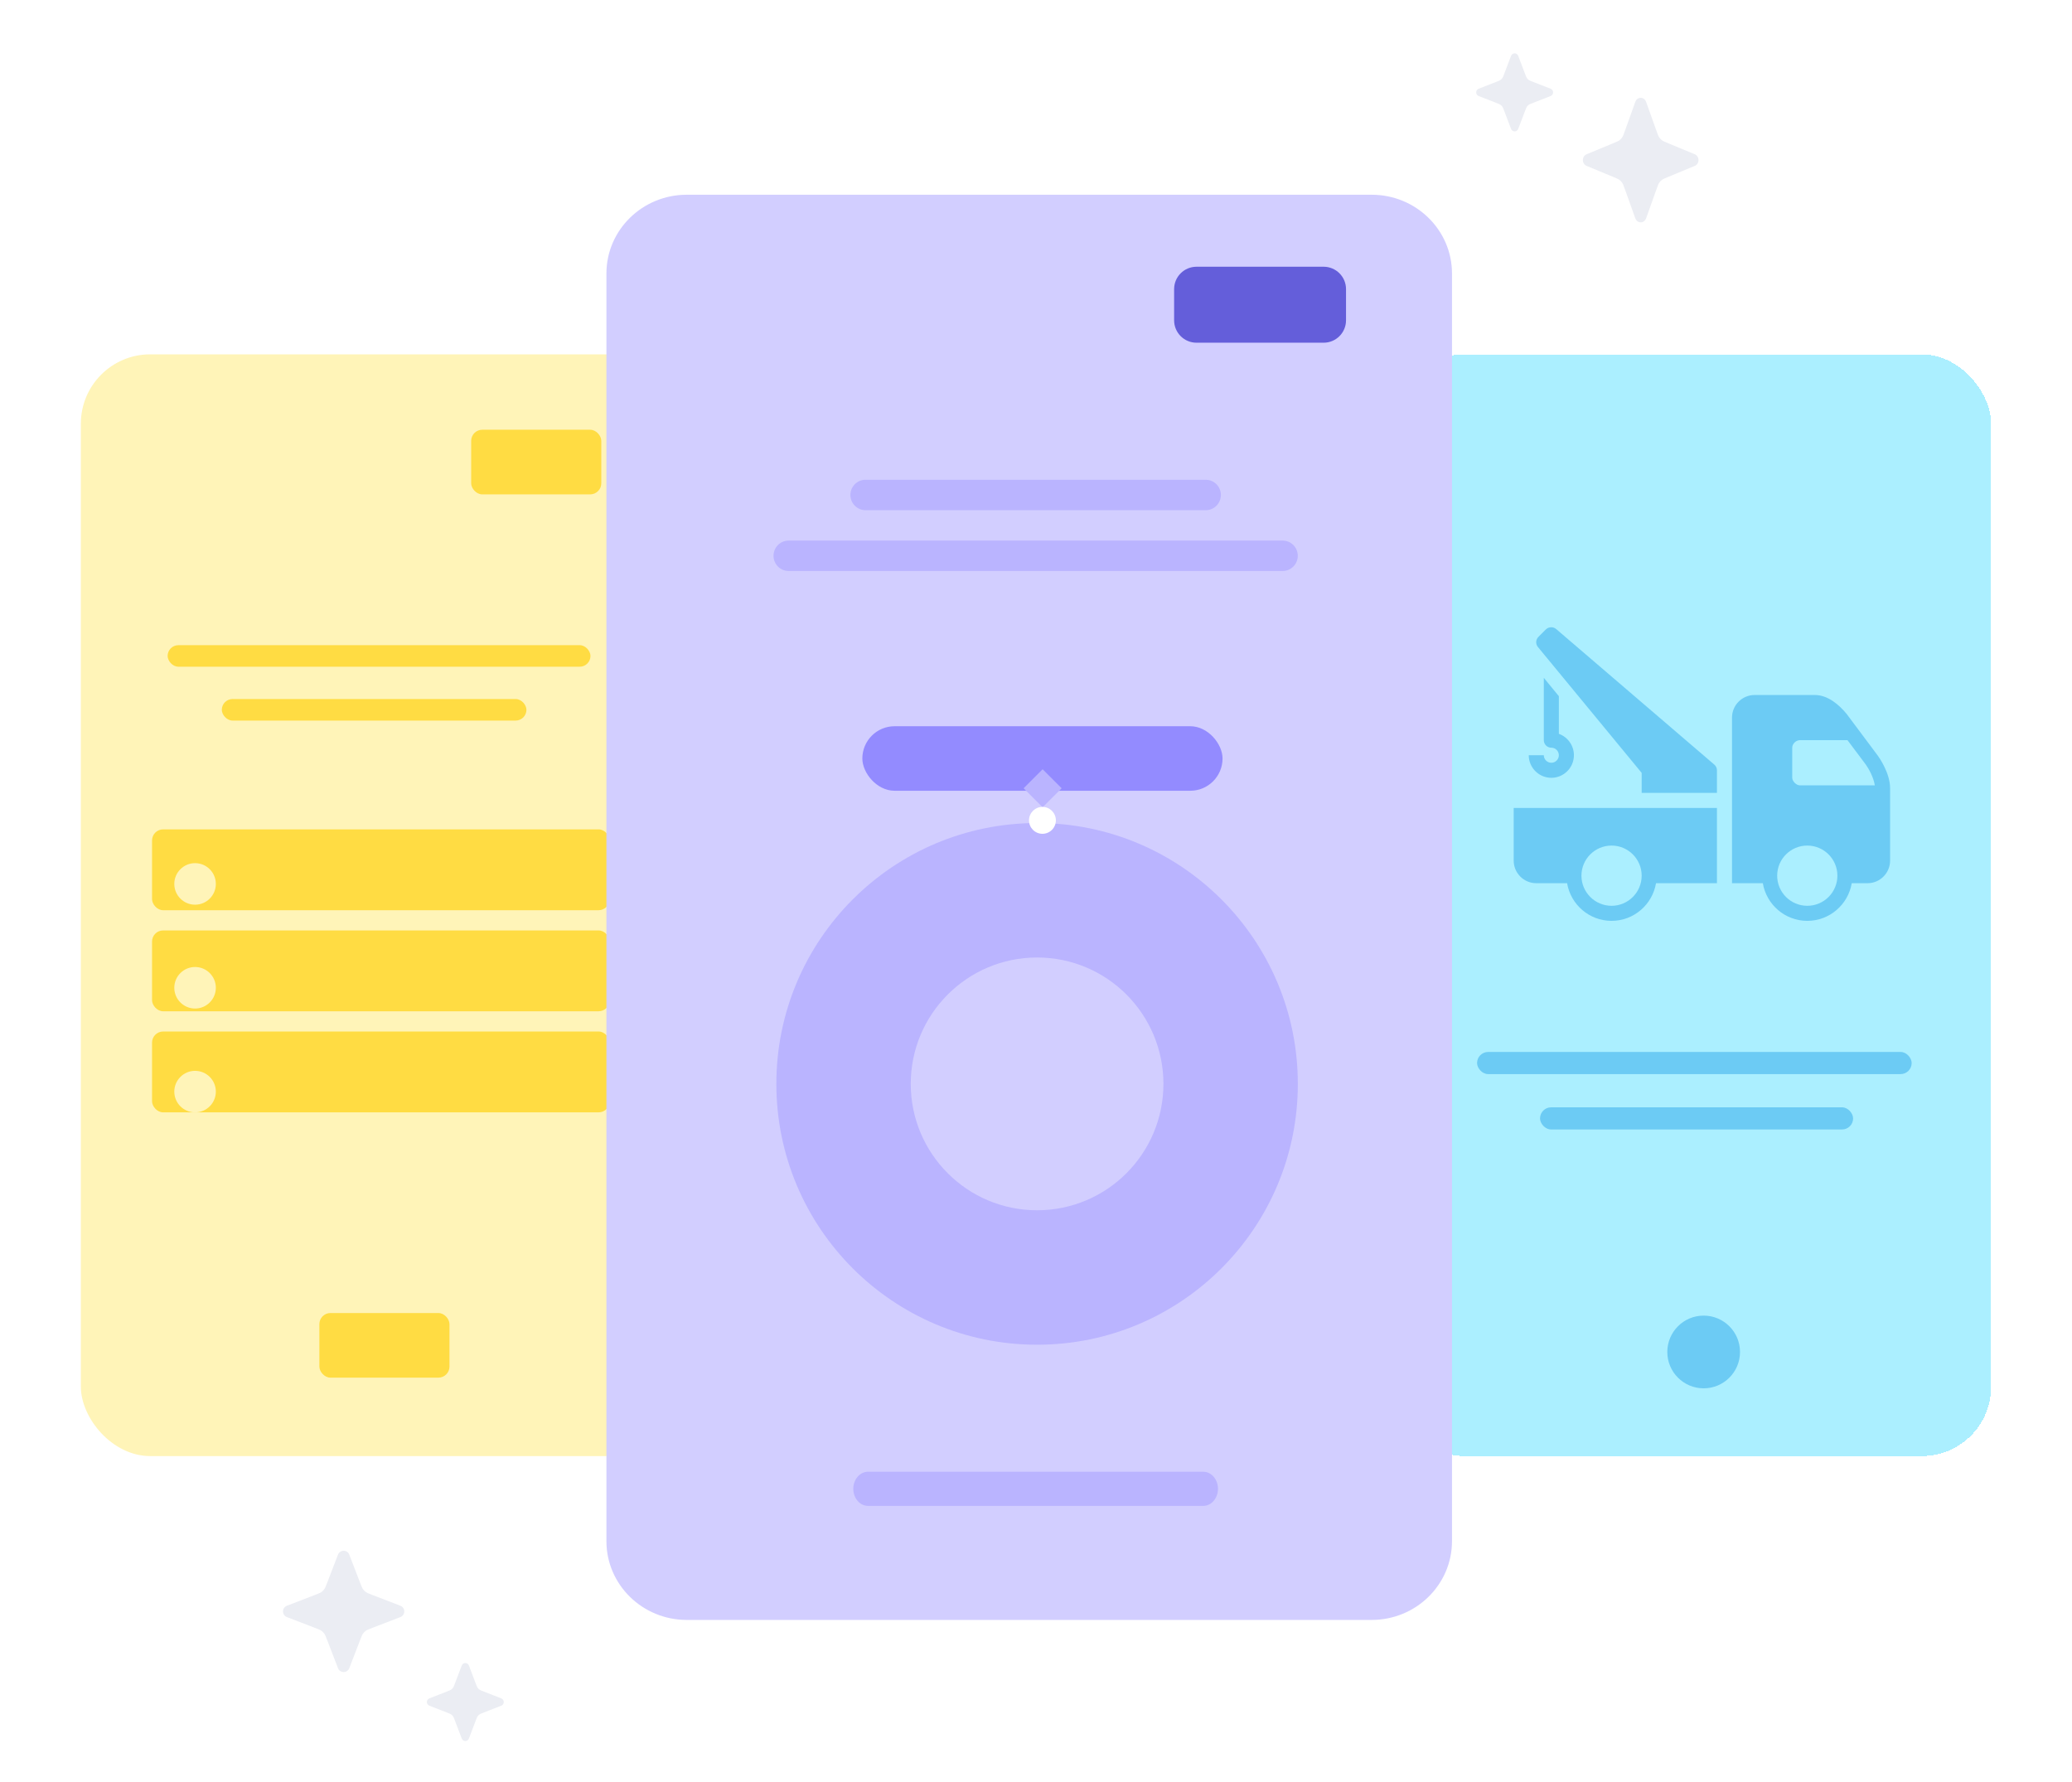 <svg width="200" height="172" viewBox="0 0 200 172" fill="none" xmlns="http://www.w3.org/2000/svg">
<g filter="url(#filter0_d_9392_29678)">
<rect x="134.633" y="32.608" width="57.561" height="106.341" rx="6.696" fill="#ABEFFF" shape-rendering="crispEdges"/>
<rect x="142.574" y="99.942" width="41.95" height="2.138" rx="1.069" fill="#6CCBF4"/>
<rect x="148.652" y="105.287" width="30.22" height="2.138" rx="1.069" fill="#6CCBF4"/>
<circle cx="164.446" cy="128.9" r="3.509" fill="#6CCBF4"/>
<path d="M149.72 58.95C149.544 58.955 149.354 59.02 149.22 59.154L148.494 59.881C148.23 60.145 148.21 60.568 148.448 60.857L158.462 73.005V74.936H165.728V72.756C165.728 72.543 165.64 72.35 165.479 72.211L150.219 59.131C150.075 59.009 149.896 58.944 149.72 58.95ZM149.016 63.832V69.849C149.016 70.249 149.342 70.576 149.743 70.576C150.143 70.576 150.469 70.902 150.469 71.302C150.469 71.703 150.143 72.029 149.743 72.029C149.342 72.029 149.016 71.703 149.016 71.302H147.563C147.563 72.503 148.542 73.482 149.743 73.482C150.943 73.482 151.922 72.503 151.922 71.302C151.922 70.354 151.315 69.537 150.469 69.236V65.603L149.016 63.832ZM169.362 65.489C168.161 65.489 167.182 66.469 167.182 67.669V83.655H170.156C170.506 85.713 172.291 87.288 174.448 87.288C176.605 87.288 178.393 85.713 178.74 83.655H180.261C181.462 83.655 182.441 82.676 182.441 81.475V74.481C182.441 73.02 181.388 71.527 181.26 71.348L178.24 67.306C177.548 66.471 176.463 65.489 175.175 65.489H169.362ZM173.721 69.849H178.331L180.102 72.211C180.324 72.52 180.854 73.411 180.965 74.209H173.721C173.395 74.209 172.995 73.809 172.995 73.482V70.576C172.995 70.173 173.392 69.849 173.721 69.849ZM146.109 76.389V81.475C146.109 82.676 147.089 83.655 148.289 83.655H151.264C151.613 85.713 153.398 87.288 155.556 87.288C157.713 87.288 159.498 85.713 159.847 83.655H165.728V76.389H146.109ZM155.556 80.022C157.159 80.022 158.462 81.325 158.462 82.928C158.462 84.532 157.159 85.835 155.556 85.835C153.952 85.835 152.649 84.532 152.649 82.928C152.649 81.325 153.952 80.022 155.556 80.022ZM174.448 80.022C176.052 80.022 177.355 81.325 177.355 82.928C177.355 84.532 176.052 85.835 174.448 85.835C172.844 85.835 171.542 84.532 171.542 82.928C171.542 81.325 172.844 80.022 174.448 80.022Z" fill="#6CCBF4"/>
</g>
<g filter="url(#filter1_d_9392_29678)">
<rect x="7.805" y="32.608" width="57.561" height="106.341" rx="6.696" fill="#FFF4B8"/>
<rect x="16.18" y="60.68" width="40.816" height="2.079" rx="1.04" fill="#FFDC43"/>
<rect x="21.41" y="65.878" width="29.403" height="2.079" rx="1.04" fill="#FFDC43"/>
<rect x="45.48" y="39.886" width="12.559" height="6.238" rx="1.071" fill="#FFDC43"/>
<rect x="30.828" y="125.141" width="12.559" height="6.238" rx="1.071" fill="#FFDC43"/>
<rect x="14.676" y="78.458" width="44.173" height="7.804" rx="1.071" fill="#FFDC43"/>
<rect x="14.676" y="88.213" width="44.173" height="7.804" rx="1.071" fill="#FFDC43"/>
<rect x="14.676" y="97.969" width="44.173" height="7.804" rx="1.071" fill="#FFDC43"/>
<circle cx="18.829" cy="83.724" r="2.005" fill="#FFF4B8"/>
<circle cx="18.829" cy="93.747" r="2.005" fill="#FFF4B8"/>
<circle cx="18.829" cy="103.77" r="2.005" fill="#FFF4B8"/>
</g>
<g filter="url(#filter2_d_9392_29678)">
<path d="M58.535 24.601C58.535 20.402 62.008 16.998 66.291 16.998H132.398C136.681 16.998 140.154 20.402 140.154 24.601V146.956C140.154 151.155 136.681 154.559 132.398 154.559H66.291C62.008 154.559 58.535 151.155 58.535 146.956V24.601Z" fill="#D2CEFF"/>
<path d="M113.332 26.109C113.332 24.915 114.3 23.947 115.495 23.947H127.762C128.957 23.947 129.925 24.915 129.925 26.109L129.925 29.119C129.925 30.313 128.957 31.281 127.762 31.281H115.495C114.3 31.281 113.332 30.313 113.332 29.119L113.332 26.109Z" fill="#645EDA"/>
<path d="M82.085 45.978C82.085 45.167 82.737 44.51 83.54 44.51H116.389C117.193 44.51 117.845 45.167 117.845 45.978C117.845 46.788 117.193 47.445 116.389 47.445H83.54C82.737 47.445 82.085 46.788 82.085 45.978Z" fill="#BAB4FF"/>
<path d="M74.664 51.847C74.664 51.036 75.316 50.38 76.12 50.38H123.812C124.616 50.38 125.268 51.036 125.268 51.847C125.268 52.657 124.616 53.314 123.812 53.314H76.12C75.316 53.314 74.664 52.657 74.664 51.847Z" fill="#BAB4FF"/>
<path d="M117.566 141.903C117.566 142.815 116.925 143.554 116.134 143.554L83.797 143.554C83.005 143.554 82.364 142.815 82.364 141.903C82.364 140.992 83.005 140.253 83.797 140.253L116.134 140.253C116.925 140.253 117.566 140.992 117.566 141.903Z" fill="#BAB4FF"/>
<path fill-rule="evenodd" clip-rule="evenodd" d="M100.105 127.996C114.005 127.996 125.273 116.724 125.273 102.819C125.273 88.914 114.005 77.642 100.105 77.642C86.205 77.642 74.938 88.914 74.938 102.819C74.938 116.724 86.205 127.996 100.105 127.996ZM100.105 115.018C106.84 115.018 112.3 109.557 112.3 102.819C112.3 96.082 106.84 90.62 100.105 90.62C93.37 90.62 87.91 96.082 87.91 102.819C87.91 109.557 93.37 115.018 100.105 115.018Z" fill="#BAB4FF"/>
<rect x="83.238" y="68.298" width="34.768" height="6.229" rx="3.115" fill="#938BFF"/>
<rect width="2.596" height="2.596" transform="matrix(0.707 -0.707 0.707 0.707 98.805 74.286)" fill="#BAB4FF"/>
<ellipse cx="100.622" cy="77.383" rx="1.297" ry="1.298" fill="white"/>
</g>
<path d="M33.716 150.056C33.63 149.83 33.412 149.681 33.17 149.681C32.928 149.681 32.711 149.83 32.624 150.056L31.609 152.695C31.433 153.152 31.378 153.284 31.302 153.39C31.226 153.497 31.133 153.59 31.026 153.666C30.92 153.742 30.788 153.797 30.331 153.973L27.692 154.988C27.466 155.075 27.316 155.292 27.316 155.534C27.316 155.777 27.466 155.994 27.692 156.081L30.331 157.096C30.788 157.272 30.92 157.327 31.026 157.402C31.133 157.478 31.226 157.572 31.302 157.678C31.378 157.784 31.433 157.916 31.609 158.373L32.624 161.013C32.711 161.239 32.928 161.388 33.17 161.388C33.412 161.388 33.63 161.239 33.716 161.013L34.731 158.373C34.907 157.916 34.963 157.784 35.038 157.678C35.114 157.572 35.207 157.478 35.314 157.402C35.42 157.327 35.552 157.272 36.009 157.096L38.648 156.081C38.875 155.994 39.024 155.777 39.024 155.534C39.024 155.292 38.875 155.075 38.648 154.988L36.009 153.973C35.552 153.797 35.42 153.742 35.314 153.666C35.207 153.59 35.114 153.497 35.038 153.39C34.963 153.284 34.907 153.152 34.731 152.695L33.716 150.056Z" fill="#EBEDF3"/>
<path d="M146.547 5.392C146.492 5.246 146.354 5.15 146.201 5.15C146.047 5.15 145.909 5.246 145.854 5.392L145.211 7.09C145.099 7.384 145.064 7.469 145.016 7.537C144.968 7.606 144.909 7.666 144.841 7.715C144.774 7.763 144.69 7.799 144.4 7.912L142.726 8.565C142.583 8.621 142.488 8.761 142.488 8.916C142.488 9.072 142.583 9.212 142.726 9.268L144.4 9.921C144.69 10.034 144.774 10.07 144.841 10.118C144.909 10.167 144.968 10.227 145.016 10.296C145.064 10.364 145.099 10.449 145.211 10.743L145.854 12.441C145.909 12.586 146.047 12.682 146.201 12.682C146.354 12.682 146.492 12.586 146.547 12.441L147.191 10.743C147.303 10.449 147.338 10.364 147.386 10.296C147.434 10.227 147.493 10.167 147.561 10.118C147.628 10.07 147.712 10.034 148.001 9.921L149.675 9.268C149.819 9.212 149.913 9.072 149.913 8.916C149.913 8.761 149.819 8.621 149.675 8.565L148.001 7.912C147.712 7.799 147.628 7.763 147.561 7.715C147.493 7.666 147.434 7.606 147.386 7.537C147.338 7.469 147.303 7.384 147.191 7.09L146.547 5.392Z" fill="#EBEDF3"/>
<path d="M45.262 160.757C45.207 160.611 45.069 160.515 44.916 160.515C44.762 160.515 44.624 160.611 44.569 160.757L43.925 162.455C43.814 162.749 43.779 162.834 43.731 162.902C43.683 162.971 43.624 163.03 43.556 163.079C43.489 163.128 43.405 163.163 43.115 163.277L41.441 163.93C41.298 163.986 41.203 164.125 41.203 164.281C41.203 164.437 41.298 164.577 41.441 164.633L43.115 165.286C43.405 165.399 43.489 165.434 43.556 165.483C43.624 165.532 43.683 165.592 43.731 165.66C43.779 165.729 43.814 165.814 43.925 166.108L44.569 167.806C44.624 167.951 44.762 168.047 44.916 168.047C45.069 168.047 45.207 167.951 45.262 167.806L45.906 166.108C46.018 165.814 46.053 165.729 46.1 165.66C46.149 165.592 46.208 165.532 46.275 165.483C46.343 165.434 46.426 165.399 46.716 165.286L48.39 164.633C48.534 164.577 48.628 164.437 48.628 164.281C48.628 164.125 48.534 163.986 48.39 163.93L46.716 163.277C46.426 163.163 46.343 163.128 46.275 163.079C46.208 163.03 46.149 162.971 46.1 162.902C46.053 162.834 46.018 162.749 45.906 162.455L45.262 160.757Z" fill="#EBEDF3"/>
<path d="M158.889 9.828C158.806 9.595 158.599 9.442 158.368 9.442C158.138 9.442 157.931 9.595 157.848 9.828L156.88 12.537C156.713 13.006 156.66 13.141 156.588 13.25C156.516 13.36 156.427 13.456 156.325 13.533C156.224 13.611 156.098 13.668 155.662 13.848L153.147 14.89C152.931 14.979 152.789 15.202 152.789 15.451C152.789 15.7 152.931 15.922 153.147 16.012L155.662 17.054C156.098 17.234 156.224 17.291 156.325 17.369C156.427 17.446 156.516 17.542 156.588 17.652C156.66 17.761 156.713 17.896 156.88 18.365L157.848 21.074C157.931 21.306 158.138 21.46 158.368 21.46C158.599 21.46 158.806 21.306 158.889 21.074L159.857 18.365C160.024 17.896 160.077 17.761 160.149 17.652C160.221 17.542 160.31 17.446 160.412 17.369C160.513 17.291 160.639 17.234 161.075 17.054L163.59 16.012C163.806 15.922 163.948 15.7 163.948 15.451C163.948 15.202 163.806 14.979 163.59 14.89L161.075 13.848C160.639 13.668 160.513 13.611 160.412 13.533C160.31 13.456 160.221 13.36 160.149 13.25C160.077 13.141 160.024 13.006 159.857 12.537L158.889 9.828Z" fill="#EBEDF3"/>
<defs>
<filter id="filter0_d_9392_29678" x="127.465" y="27.033" width="71.899" height="120.678" filterUnits="userSpaceOnUse" color-interpolation-filters="sRGB">
<feFlood flood-opacity="0" result="BackgroundImageFix"/>
<feColorMatrix in="SourceAlpha" type="matrix" values="0 0 0 0 0 0 0 0 0 0 0 0 0 0 0 0 0 0 127 0" result="hardAlpha"/>
<feOffset dy="1.593"/>
<feGaussianBlur stdDeviation="3.584"/>
<feComposite in2="hardAlpha" operator="out"/>
<feColorMatrix type="matrix" values="0 0 0 0 0.192 0 0 0 0 0.306 0 0 0 0 0.831 0 0 0 0.17 0"/>
<feBlend mode="normal" in2="BackgroundImageFix" result="effect1_dropShadow_9392_29678"/>
<feBlend mode="normal" in="SourceGraphic" in2="effect1_dropShadow_9392_29678" result="shape"/>
</filter>
<filter id="filter1_d_9392_29678" x="0.636" y="27.033" width="71.899" height="120.678" filterUnits="userSpaceOnUse" color-interpolation-filters="sRGB">
<feFlood flood-opacity="0" result="BackgroundImageFix"/>
<feColorMatrix in="SourceAlpha" type="matrix" values="0 0 0 0 0 0 0 0 0 0 0 0 0 0 0 0 0 0 127 0" result="hardAlpha"/>
<feOffset dy="1.593"/>
<feGaussianBlur stdDeviation="3.584"/>
<feComposite in2="hardAlpha" operator="out"/>
<feColorMatrix type="matrix" values="0 0 0 0 0.192 0 0 0 0 0.306 0 0 0 0 0.831 0 0 0 0.17 0"/>
<feBlend mode="normal" in2="BackgroundImageFix" result="effect1_dropShadow_9392_29678"/>
<feBlend mode="normal" in="SourceGraphic" in2="effect1_dropShadow_9392_29678" result="shape"/>
</filter>
<filter id="filter2_d_9392_29678" x="50.443" y="10.704" width="97.802" height="153.746" filterUnits="userSpaceOnUse" color-interpolation-filters="sRGB">
<feFlood flood-opacity="0" result="BackgroundImageFix"/>
<feColorMatrix in="SourceAlpha" type="matrix" values="0 0 0 0 0 0 0 0 0 0 0 0 0 0 0 0 0 0 127 0" result="hardAlpha"/>
<feOffset dy="1.798"/>
<feGaussianBlur stdDeviation="4.046"/>
<feComposite in2="hardAlpha" operator="out"/>
<feColorMatrix type="matrix" values="0 0 0 0 0.192 0 0 0 0 0.306 0 0 0 0 0.831 0 0 0 0.17 0"/>
<feBlend mode="normal" in2="BackgroundImageFix" result="effect1_dropShadow_9392_29678"/>
<feBlend mode="normal" in="SourceGraphic" in2="effect1_dropShadow_9392_29678" result="shape"/>
</filter>
</defs>
</svg>
